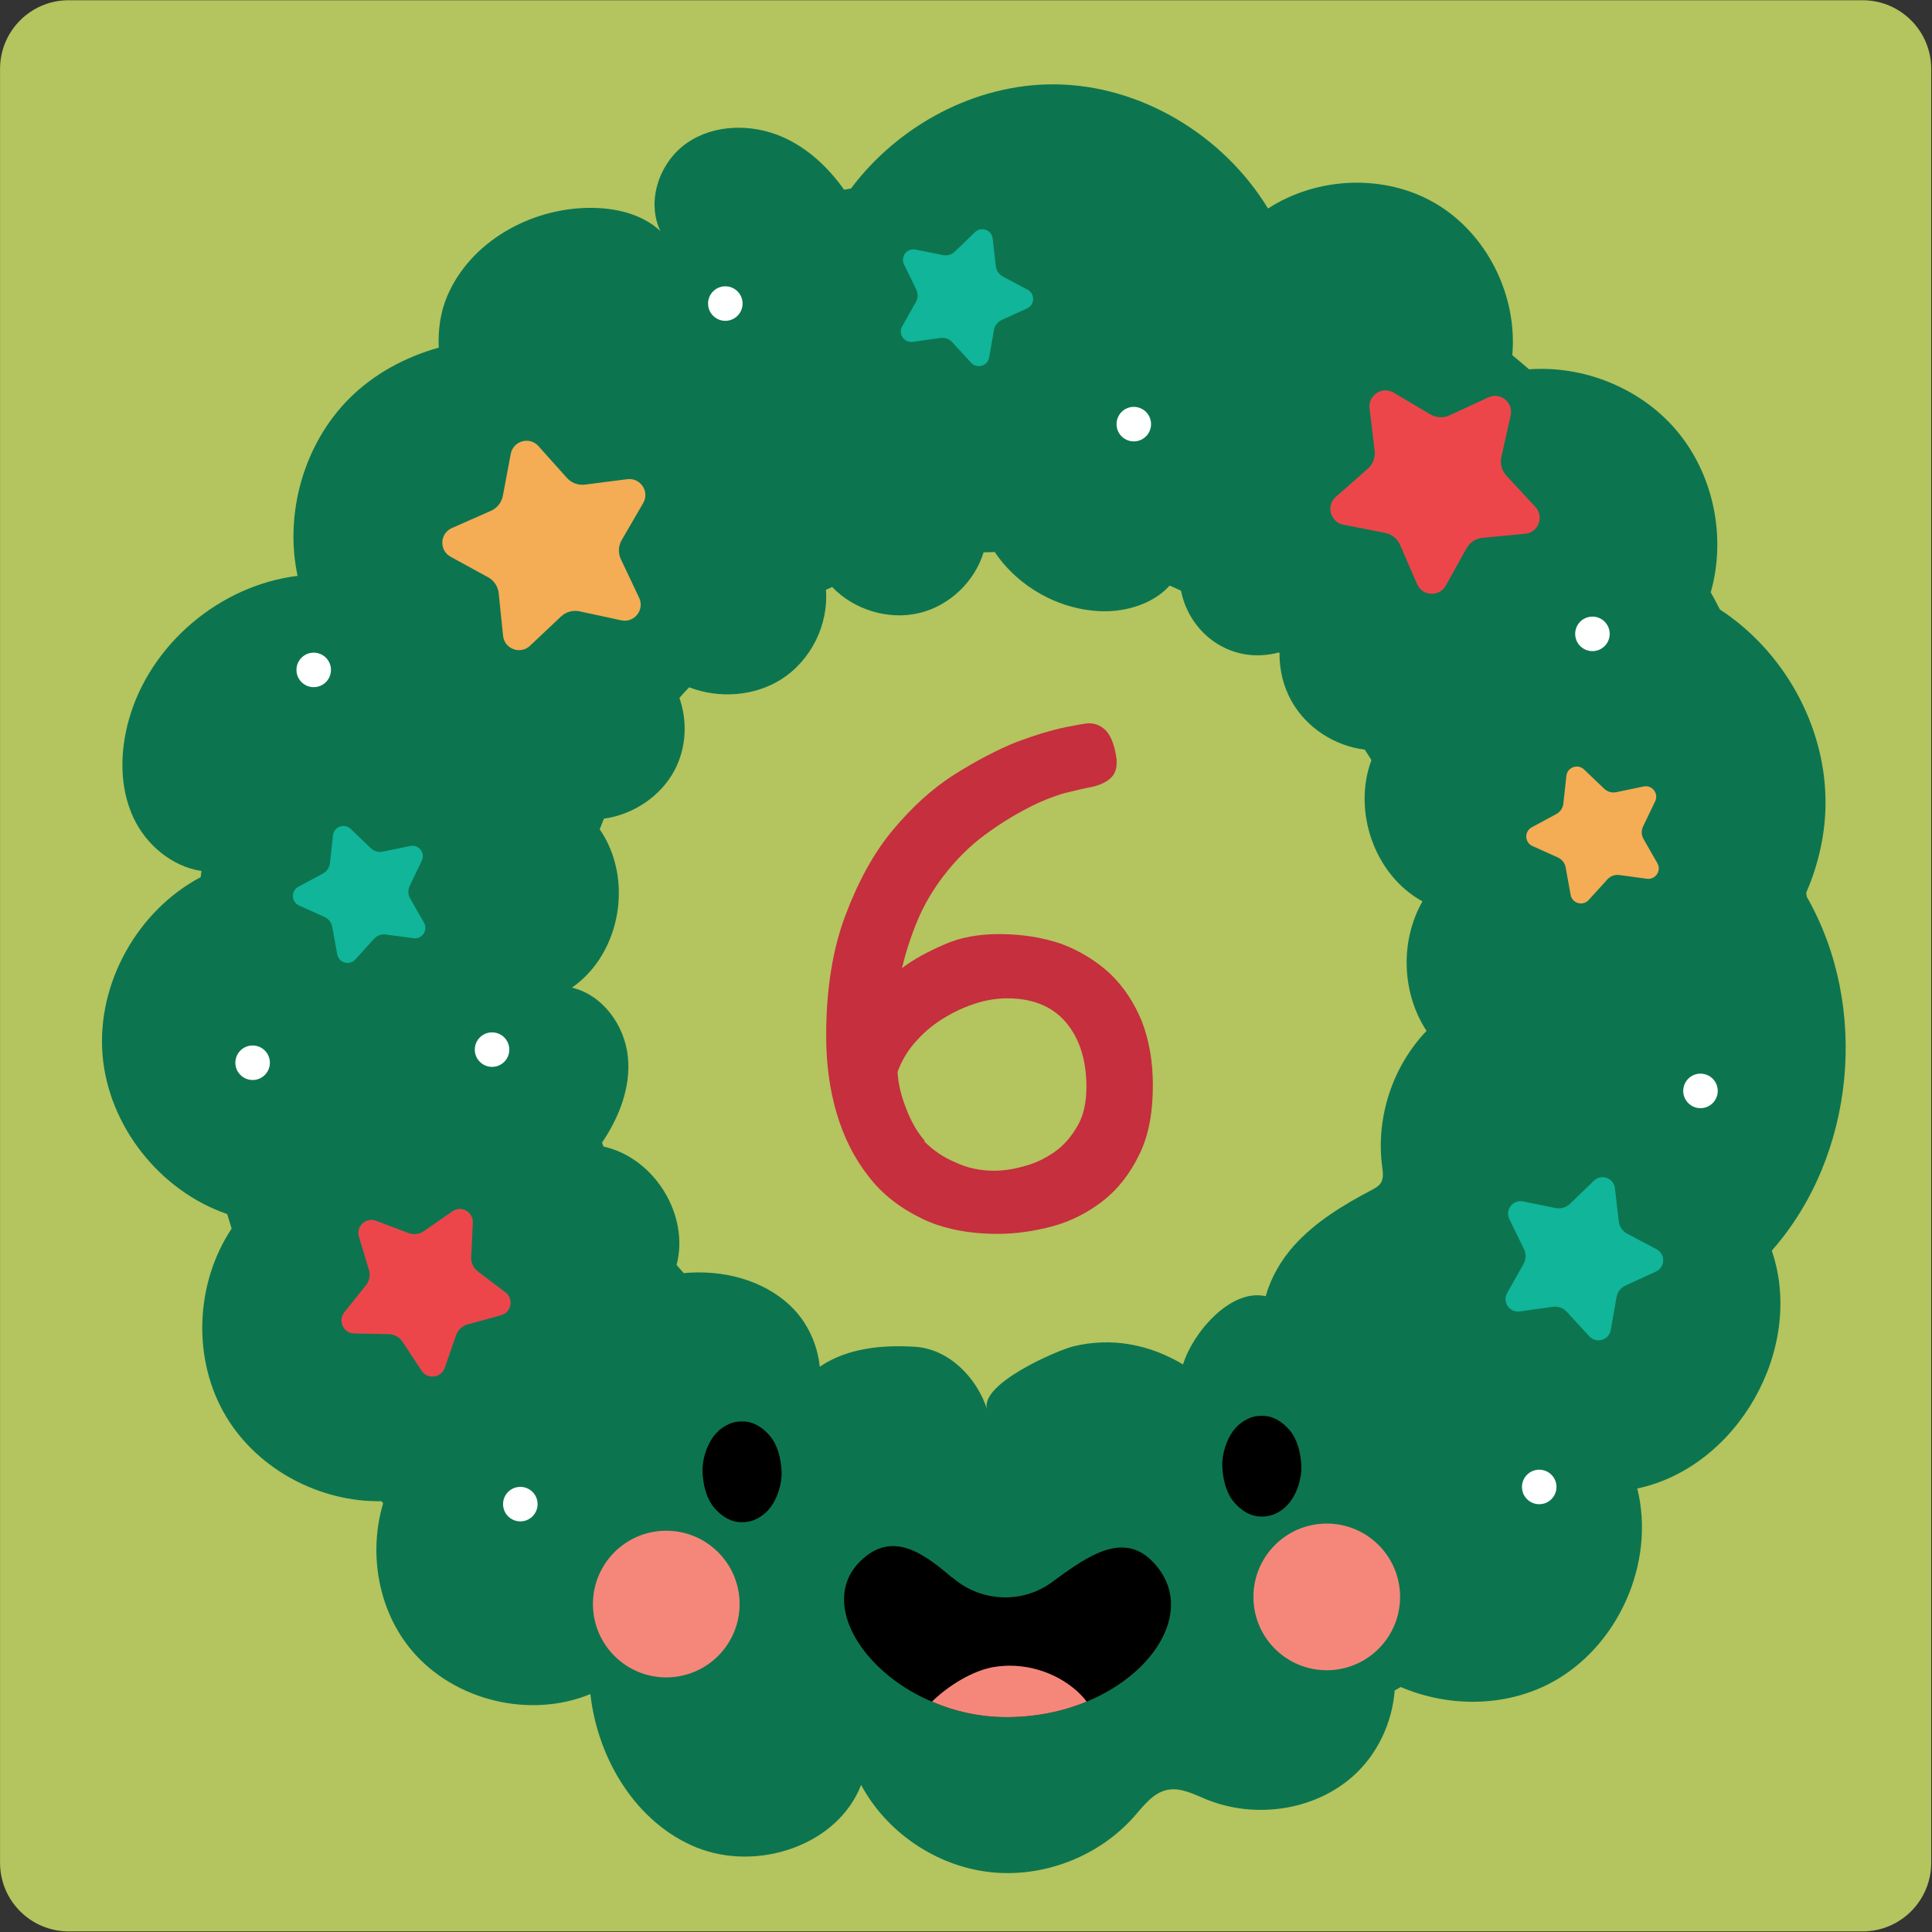 <svg clip-rule="evenodd" fill-rule="evenodd" stroke-linejoin="round" stroke-miterlimit="2" viewBox="0 0 321 321" xmlns="http://www.w3.org/2000/svg"><rect x="0" y="0" width="321" height="321" fill="#333333" stroke="none"/><g fill-rule="nonzero" transform="matrix(3.801 0 0 3.801 -93.915 -440.957)"><path d="m27.71 116.021h78.415c1.657 0 3 1.343 3 3v78.415c0 1.657-1.343 3-3 3h-78.415c-1.657 0-3-1.343-3-3v-78.415c0-1.657 1.343-3 3-3z" fill="#b4c45e"/><path d="m54.282 171.303c.574-2.155-.948-4.675-3.191-5.174l-.068-.171c.749-1.107 1.26-2.413 1.133-3.729-.131-1.37-1.076-2.714-2.445-3.048 2.166-1.511 2.686-4.791 1.211-6.92.06-.155.12-.31.184-.464 1.288-.179 2.481-.979 3.083-2.107.517-.967.581-2.143.217-3.172.139-.157.281-.311.425-.464 1.302.502 2.855.397 4.031-.352 1.309-.832 2.066-2.398 1.95-3.91.09-.041.18-.084.271-.123.947.994 2.461 1.464 3.818 1.136 1.325-.321 2.415-1.382 2.802-2.651.162-.007.324-.009.487-.012 1.02 1.521 2.821 2.537 4.69 2.587 1.089.03 2.267-.346 2.955-1.121.168.071.332.148.498.224.173.888.695 1.714 1.456 2.236.889.609 1.901.709 2.823.463l.026.023c-.007.733.167 1.467.527 2.107.65 1.158 1.882 1.957 3.198 2.117.098.152.199.304.293.459-.831 2.227.13 5.023 2.231 6.174-.984 1.726-.912 4.001.178 5.661-1.489 1.553-2.223 3.799-1.94 5.932.033.246.073.516-.063.723-.091.138-.243.22-.389.297-1.248.659-2.483 1.401-3.42 2.456-.557.628-.994 1.386-1.219 2.19-1.554-.353-3.213 1.644-3.612 2.982-1.464-.872-3.103-1.197-4.787-.792-.704.17-4.132 1.644-3.778 2.766-.439-1.391-1.674-2.646-3.13-2.743-1.937-.131-3.277.244-4.185.871-.099-.984-.544-1.954-1.271-2.651-1.206-1.156-2.987-1.602-4.677-1.442-.107-.117-.208-.239-.312-.358zm49.403-16.093-.023-.18c.549-1.267.855-2.638.843-4.021-.026-3.32-1.842-6.546-4.618-8.358-.132-.251-.262-.503-.399-.751.692-2.429.117-5.193-1.531-7.113-1.563-1.82-4.024-2.805-6.412-2.633-.241-.208-.483-.416-.731-.617.23-2.602-1.1-5.31-3.362-6.636-2.221-1.301-5.167-1.172-7.316.225-1.945-3.199-5.561-5.399-9.325-5.428-3.467-.027-6.836 1.791-8.905 4.553-.1.019-.201.034-.3.054-.698-.983-1.597-1.827-2.695-2.308-1.336-.584-2.98-.564-4.178.266-1.198.831-1.788 2.535-1.157 3.849-.815-.762-1.989-1.022-3.104-1.015-2.582.016-5.206 1.481-6.215 3.857-.3.707-.405 1.483-.371 2.252-1.469.415-2.839 1.149-3.92 2.233-1.982 1.988-2.833 5.029-2.25 7.745-3.393.413-6.451 2.987-7.376 6.288-.393 1.403-.415 2.955.199 4.277.554 1.192 1.689 2.142 2.975 2.334l-.034.27c-2.759 1.462-4.541 4.637-4.291 7.759.251 3.114 2.506 5.957 5.451 6.968.063.212.126.425.193.636-1.605 2.412-1.732 5.755-.226 8.241 1.396 2.303 4.093 3.721 6.774 3.674l.076.089c-.655 2.183-.22 4.702 1.262 6.45 1.849 2.182 5.153 2.983 7.796 1.892.317 2.837 1.995 5.635 4.641 6.706 2.646 1.07 6.158-.074 7.193-2.734 1.111 2.07 3.273 3.538 5.606 3.808s4.773-.665 6.328-2.426c.417-.473.828-1.036 1.446-1.164.583-.121 1.156.186 1.707.412 2.107.861 4.702.507 6.405-1.004 1.07-.947 1.723-2.337 1.832-3.755l.264-.151c2.07.885 4.534.886 6.535-.166 2.961-1.557 4.615-5.259 3.804-8.511 4.396-.931 7.34-6.138 5.88-10.397 3.657-4.149 4.27-10.677 1.529-15.47z" fill="#0c754f"/><path d="m57.038 186.093c.019 1.77-1.401 3.22-3.171 3.24-1.77.019-3.221-1.4-3.24-3.171-.019-1.77 1.4-3.221 3.17-3.24 1.771-.019 3.221 1.401 3.241 3.171z" fill="#f5877a"/><path d="m85.908 185.78c.019 1.77-1.4 3.221-3.17 3.24-1.771.02-3.221-1.4-3.24-3.17s1.4-3.221 3.17-3.241c1.771-.019 3.221 1.401 3.24 3.171z" fill="#f5877a"/><path d="m57.166 178.146-.091.001c-.431.005-.882.255-1.182.657-.288.385-.501 1.013-.476 1.561.025.569.175 1.157.509 1.551.334.391.741.636 1.197.631l.09-.001c.432-.005.883-.255 1.184-.657.287-.385.5-1.014.475-1.561-.025-.569-.175-1.158-.509-1.551-.334-.391-.741-.636-1.197-.631z"/><path d="m79.886 177.9-.091.001c-.431.005-.882.255-1.183.657-.287.385-.5 1.013-.475 1.561.025.569.175 1.157.509 1.55.334.392.741.637 1.197.632l.091-.001c.431-.005.881-.255 1.182-.657.288-.385.501-1.014.476-1.561-.026-.569-.175-1.158-.509-1.551-.334-.391-.741-.636-1.197-.631z"/><path d="m72.538 190.248c-.106.049-.218.099-.33.143-1.022.423-2.212.679-3.496.679-1.184 0-2.293-.256-3.265-.679-.249-.1-.492-.218-.722-.343-2.674-1.464-4.044-4.168-2.431-5.776 1.409-1.408 2.804-.349 4.032.698l.031.012c1.24 1.066 3.065 1.147 4.368.163l.168-.125c1.396-1.009 2.903-2.05 4.174-.773 1.851 1.851.418 4.629-2.529 6.001z"/><path d="m72.208 190.391c-1.022.423-2.212.679-3.496.679-1.184 0-2.293-.256-3.265-.679.754-.735 1.788-1.34 2.648-1.502 1.302-.237 2.704.162 3.689 1.041.149.137.299.293.424.461z" fill="#f5877a"/><path d="m85.626 133.174 1.605.95c.256.151.57.168.84.042l1.693-.784c.527-.244 1.104.222.978.787l-.407 1.821c-.065.291.017.594.219.812l1.269 1.368c.395.425.131 1.118-.447 1.173l-1.857.176c-.296.027-.56.199-.705.459l-.908 1.63c-.282.506-1.024.47-1.254-.063l-.741-1.712c-.118-.273-.363-.471-.655-.528l-1.83-.36c-.57-.112-.763-.829-.328-1.213l1.4-1.233c.223-.197.335-.491.299-.786l-.223-1.852c-.069-.576.552-.982 1.052-.687z" fill="#ec464b"/><path d="m44.46 139.094 1.706-.754c.273-.12.468-.367.523-.659l.346-1.833c.108-.57.823-.769 1.21-.337l1.244 1.39c.199.221.493.331.788.293l1.851-.237c.576-.074.986.544.694 1.046l-.937 1.613c-.15.258-.163.572-.036.841l.798 1.686c.248.525-.214 1.106-.781.984l-1.823-.393c-.291-.063-.594.021-.811.225l-1.357 1.28c-.423.398-1.118.139-1.177-.438l-.19-1.856c-.03-.296-.204-.558-.465-.701l-1.636-.896c-.51-.278-.478-1.019.053-1.254z" fill="#f4ac55"/><path d="m39.758 173.375.947-1.184c.151-.188.2-.439.13-.67l-.438-1.452c-.136-.451.305-.862.746-.696l1.418.535c.226.086.48.054.678-.083l1.244-.865c.388-.269.915.023.893.494l-.071 1.513c-.011.242.097.473.289.619l1.207.917c.376.285.261.877-.194 1.001l-1.461.401c-.233.064-.42.238-.499.467l-.499 1.431c-.155.445-.753.519-1.012.125l-.833-1.267c-.133-.202-.356-.325-.598-.33l-1.515-.033c-.471-.009-.727-.556-.432-.923z" fill="#ec464b"/><path d="m91.282 168.528 1.425.288c.227.046.462-.023.628-.184l1.045-1.01c.325-.314.869-.119.92.33l.167 1.444c.026.229.164.432.369.541l1.284.681c.399.212.382.789-.03.977l-1.321.605c-.211.096-.36.29-.4.518l-.252 1.431c-.078.445-.633.607-.938.274l-.983-1.069c-.157-.171-.388-.254-.617-.221l-1.439.203c-.448.063-.773-.414-.551-.808l.714-1.265c.114-.202.121-.447.019-.655l-.637-1.306c-.199-.406.154-.863.597-.774z" fill="#10b59a"/><path d="m64.726 126.919 1.195.242c.191.038.389-.019.528-.154l.877-.848c.273-.264.729-.1.773.277l.139 1.211c.023.193.139.363.31.454l1.078.572c.334.178.32.662-.025.82l-1.109.507c-.177.082-.303.244-.336.436l-.211 1.201c-.066.373-.531.509-.788.23l-.825-.898c-.132-.143-.325-.213-.518-.185l-1.207.17c-.376.053-.649-.348-.463-.678l.6-1.062c.095-.169.101-.375.016-.549l-.535-1.096c-.167-.341.13-.725.501-.65z" fill="#10b59a"/><path d="m40.035 152.245.882.842c.14.134.338.191.528.151l1.194-.249c.371-.077.67.305.506.647l-.529 1.099c-.084.175-.077.38.02.549l.605 1.059c.189.329-.082.731-.458.68l-1.209-.163c-.192-.026-.385.045-.516.189l-.82.903c-.255.28-.721.147-.789-.226l-.218-1.2c-.035-.191-.162-.353-.339-.433l-1.112-.5c-.346-.156-.363-.64-.029-.821l1.073-.578c.172-.092.286-.262.307-.456l.133-1.212c.041-.377.497-.543.771-.281z" fill="#10b59a"/><path d="m93.948 149.645.882.842c.141.135.338.191.529.151l1.194-.248c.371-.078.67.304.506.646l-.529 1.099c-.085.175-.077.381.019.549l.606 1.059c.188.329-.083.731-.459.68l-1.208-.163c-.193-.026-.386.045-.516.189l-.82.903c-.255.281-.721.148-.789-.226l-.218-1.2c-.035-.191-.162-.353-.339-.433l-1.112-.5c-.346-.156-.363-.64-.029-.82l1.073-.579c.171-.092.286-.262.307-.456l.132-1.212c.042-.377.497-.543.771-.281z" fill="#f4ac55"/><g fill="#fff"><path d="m39.175 145.294c0 .417-.338.754-.754.754-.417 0-.754-.337-.754-.754s.337-.754.754-.754c.416 0 .754.337.754.754z"/><path d="m95.071 143.719c0 .416-.338.754-.754.754-.417 0-.755-.338-.755-.754 0-.417.338-.755.755-.755.416 0 .754.338.754.755z"/><path d="m99.794 163.697c0 .416-.338.754-.754.754-.417 0-.755-.338-.755-.754 0-.417.338-.755.755-.755.416 0 .754.338.754.755z"/><path d="m92.745 181.008c0 .417-.338.755-.755.755-.416 0-.754-.338-.754-.755 0-.416.338-.754.754-.754.417 0 .755.338.755.754z"/><path d="m48.207 181.759c0 .417-.338.755-.755.755s-.754-.338-.754-.755.337-.754.754-.754.755.337.755.754z"/><path d="m36.505 162.465c0 .417-.337.755-.754.755s-.755-.338-.755-.755c0-.416.338-.754.755-.754s.754.338.754.754z"/><path d="m75.023 134.551c0 .416-.338.754-.754.754-.417 0-.755-.338-.755-.754 0-.417.338-.755.755-.755.416 0 .754.338.754.755z"/><path d="m46.971 161.892c0 .417-.338.754-.754.754-.417 0-.755-.337-.755-.754s.338-.754.755-.754c.416 0 .754.337.754.754z"/><path d="m57.168 129.28c0 .417-.338.755-.755.755s-.754-.338-.754-.755c0-.416.337-.754.754-.754s.755.338.755.754z"/></g><path d="m73.518 149.354c0 .264-.072.48-.24.648s-.432.312-.84.408c-.288.048-.672.144-1.176.264-.504.144-1.056.36-1.656.672s-1.224.696-1.872 1.176-1.248 1.08-1.8 1.8c-.456.6-.84 1.248-1.128 1.944s-.504 1.368-.672 2.064c.504-.384 1.128-.72 1.848-1.032.696-.312 1.512-.456 2.4-.456.984 0 1.896.144 2.736.432.816.312 1.512.744 2.112 1.296.6.576 1.056 1.272 1.392 2.088.312.816.48 1.752.48 2.784 0 1.224-.192 2.232-.6 3.048-.408.84-.936 1.512-1.584 2.016s-1.392.888-2.184 1.104c-.816.216-1.608.336-2.4.336-1.272 0-2.4-.216-3.336-.672s-1.728-1.056-2.328-1.848c-.624-.792-1.08-1.704-1.392-2.76s-.456-2.184-.456-3.384c0-2.04.288-3.792.84-5.256s1.224-2.712 2.064-3.72 1.728-1.824 2.712-2.448c.96-.6 1.872-1.08 2.712-1.416.84-.312 1.56-.528 2.16-.648s.912-.168.984-.168c.312 0 .576.12.792.36.216.264.36.672.432 1.224zm-2.232 11.328c-.6-.696-1.464-1.032-2.544-1.032-.456 0-.936.072-1.44.24s-.96.384-1.416.672-.84.624-1.176 1.008c-.36.408-.6.84-.768 1.296.024.48.144 1.008.36 1.56.216.576.48 1.056.84 1.464h-.048c.408.408.864.72 1.392.936.504.24 1.08.36 1.68.36.432 0 .888-.072 1.368-.216.456-.12.888-.336 1.296-.624s.72-.672.984-1.128.384-1.032.384-1.704c0-1.176-.312-2.136-.912-2.832z" fill="#c52f3e"/></g></svg>